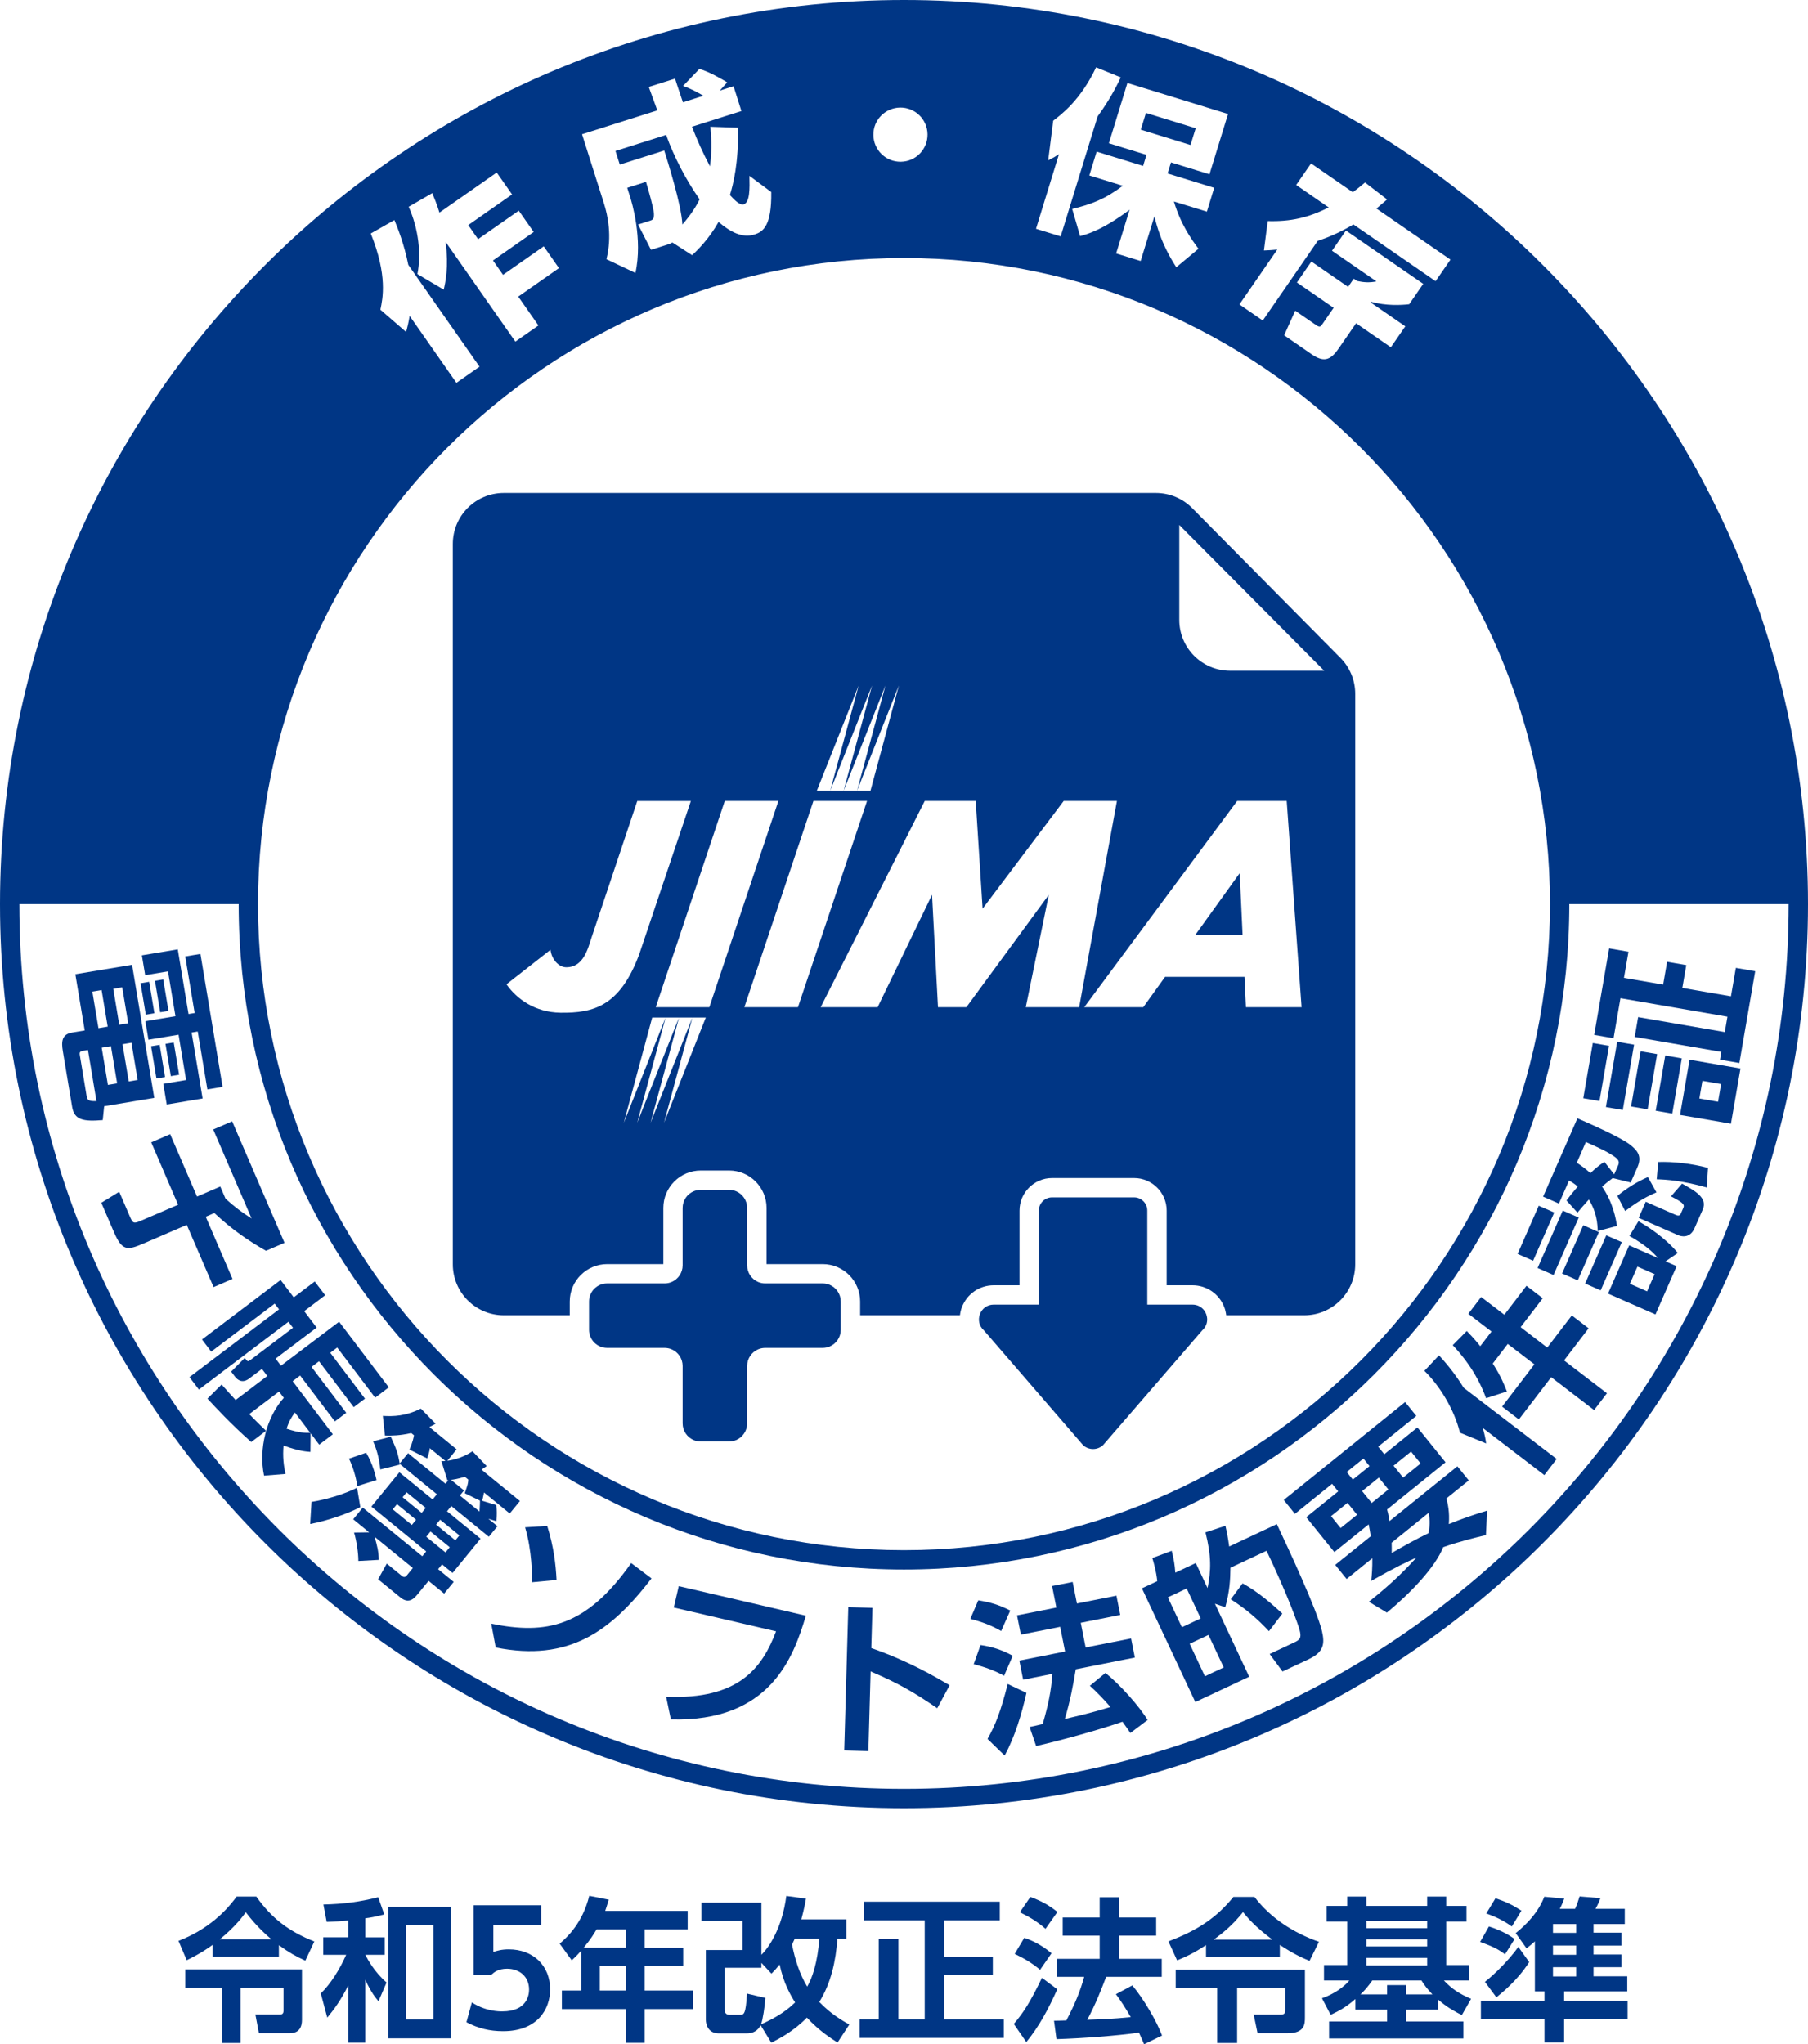 <?xml version="1.0" encoding="UTF-8"?>
<svg id="_レイヤー_2" data-name="レイヤー 2" xmlns="http://www.w3.org/2000/svg" width="100" height="113.053" xmlns:xlink="http://www.w3.org/1999/xlink" viewBox="0 0 100 113.053">
  <defs>
    <clipPath id="clippath">
      <rect y="0" width="100" height="113.053" fill="none"/>
    </clipPath>
    <clipPath id="clippath-1">
      <rect y="0" width="100" height="113.053" fill="none"/>
    </clipPath>
  </defs>
  <g id="_レイヤー_1-2" data-name="レイヤー 1">
    <g id="_logo_r05電子帳簿" data-name="[logo]r05電子帳簿">
      <g clip-path="url(#clippath)">
        <rect x="64.13" y="5.693" width=".969" height="2.878" transform="translate(38.78 66.785) rotate(-72.882)" fill="#003685"/>
        <g clip-path="url(#clippath-1)">
          <path d="M36.739,8.322c.151.477.965,3.048,1.003,4.095.492-.564.768-1.018.953-1.391-.749-1.073-1.409-2.332-1.852-3.565l-2.801.887.238.753,2.457-.778Z" fill="#003685"/>
          <path d="M50,0C22.429,0,0,22.43,0,50s22.429,50,50,50,50-22.43,50-50S77.57,0,50,0M69.907,13.852l.211-1.626c1.263.034,2.236-.18,3.373-.754l-1.8-1.243.823-1.192,2.31,1.594c.272-.201.471-.367.676-.54l1.22.94c-.303.263-.422.364-.589.502l4.094,2.825-.823,1.192-4.545-3.137c-.803.478-1.439.731-1.974.908l-3.04,4.406-1.291-.891,2.094-3.033c-.275.029-.488.039-.738.049M77.727,18.047l-.8,1.159-1.923-1.327-.965,1.397c-.471.683-.843.765-1.509.306l-1.504-1.038.612-1.361,1.151.794c.206.141.248.098.356-.058l.618-.896-2.031-1.401.8-1.159,2.031,1.401.312-.452.181.125c.367.083.694.102,1.075.025l-2.458-1.696.771-1.117,4.275,2.949-.777,1.127c-.436.051-1.268.096-2.115-.137l-.022.034,1.923,1.327ZM67.922,6.305l-1.026,3.332-2.129-.656-.188.612,2.578.793-.405,1.318-1.824-.561c.387,1.289.968,2.084,1.359,2.614l-1.225,1.023c-.275-.43-.868-1.354-1.212-2.819l-.761,2.473-1.356-.417.744-2.416c-1.494,1.119-2.338,1.35-2.738,1.457l-.436-1.503c1.05-.253,1.817-.539,2.799-1.282l-1.852-.571.405-1.318,2.569.791.188-.612-2.081-.641,1.026-3.332,5.567,1.714ZM57.975,8.867l.278-2.193c.422-.32,1.519-1.132,2.372-2.95l1.366.557c-.206.428-.573,1.182-1.281,2.156l-2.044,6.636-1.365-.42,1.27-4.125c-.221.141-.299.19-.596.339M49.779,5.949c.819-.013,1.508.634,1.522,1.473.014.818-.634,1.508-1.473,1.522-.828.014-1.509-.644-1.522-1.473-.014-.848.664-1.508,1.473-1.522M35.879,4.81l1.458-.462c.085.266.151.476.435,1.309l1.134-.359c-.323-.191-.702-.396-1.127-.544l.899-.935c.507.111,1.375.634,1.544.737l-.412.456.763-.242.434,1.372-2.734.866c.295.766.61,1.463.997,2.189.129-1.015.053-1.788.021-2.186l1.526.051c.04,1.979-.262,3.112-.445,3.726.246.278.56.577.761.514.352-.112.335-.893.318-1.579l1.207.897c.026,1.868-.447,2.196-.923,2.347-.696.22-1.36-.156-1.991-.691-.552.972-1.164,1.553-1.462,1.837l-1.092-.703c-.089.05-.143.077-.277.119l-.905.287-.716-1.399.648-.205c.143-.046.248-.078.228-.408-.033-.366-.297-1.268-.438-1.747l-1.038.329.172.543c.069.218.701,2.283.281,4.166l-1.603-.761c.319-1.275.071-2.423-.133-3.07l-1.216-3.84,4.163-1.318c-.075-.207-.403-1.11-.473-1.297M23.907,10.682c.111.264.258.613.398,1.075l3.169-2.216.848,1.212-2.424,1.695.544.778,2.252-1.575.824,1.179-2.251,1.575.555.794,2.252-1.575.841,1.204-2.251,1.575,1.117,1.597-1.277.893-3.854-5.511c.173,1.416-.012,2.216-.108,2.636l-1.455-.86c.214-1.089.072-2.477-.483-3.723l1.303-.753ZM21.814,12.171c.191.464.54,1.329.768,2.475l3.94,5.633-1.277.893-2.589-3.701c-.063.397-.122.609-.193.891l-1.424-1.235c.13-.616.406-1.894-.533-4.213l1.309-.744ZM50,14.271c19.701,0,35.729,16.028,35.729,35.729s-16.028,35.729-35.729,35.729S14.271,69.701,14.271,50,30.299,14.271,50,14.271M50,98.929C23.02,98.929,1.071,76.98,1.071,50h12.13c0,20.291,16.507,36.799,36.799,36.799s36.799-16.508,36.799-36.799h12.13c0,26.98-21.949,48.929-48.929,48.929" fill="#003685"/>
          <path d="M5.681,61.945c-1.057.091-1.571-.001-1.69-.724l-.516-3.091c-.083-.503-.07-.928.507-1.024l.704-.118-.519-3.109,3.138-.523,1.227,7.362-2.771.462-.078.765ZM4.784,60.572c.041.247.076.345.552.322l-.471-2.826-.256.043c-.183.03-.223.074-.193.248l.368,2.213ZM5.957,56.776l-.337-2.022-.512.086.338,2.022.512-.086ZM6.48,59.914l-.343-2.058-.512.085.343,2.058.512-.085ZM7.091,56.587l-.331-1.984-.494.082.33,1.985.494-.083ZM7.614,59.725l-.343-2.058-.494.082.343,2.058.494-.082ZM8.54,56.036l-.476.079-.289-1.738.475-.079.29,1.738ZM11.47,60.247l-.534-3.201-.338.057.608,3.648-1.984.331-.191-1.143,1.262-.21-.417-2.506-1.665.278-.171-1.024,1.665-.278-.413-2.478-1.262.21-.183-1.097,1.985-.331.595,3.576.339-.056-.521-3.128.841-.14,1.226,7.353-.841.14ZM9.129,59.566l-.476.078-.297-1.782.475-.08.298,1.784ZM9.318,55.906l-.457.076-.29-1.738.457-.076.29,1.738ZM9.906,59.437l-.457.076-.297-1.784.457-.076.297,1.783Z" fill="#003685"/>
          <path d="M12.841,62.016l2.895,6.717-1.022.44c-1.014-.572-1.912-1.204-2.859-2.089l-.477.206,1.483,3.439-1.048.452-1.483-3.441-2.375,1.024c-.919.397-1.203.418-1.647-.612l-.704-1.635.99-.609.587,1.362c.155.357.192.422.584.254l2.086-.899-1.486-3.449,1.047-.452,1.486,3.449,1.286-.554.29.672c.529.479.912.759,1.441,1.095l-2.121-4.921,1.048-.451Z" fill="#003685"/>
          <path d="M12.257,76.57c.287.318.533.597.775.855l1.752-1.326-.297-.392-.695.526c-.385.292-.649.096-.806-.111l-.201-.266.754-.756c.156.207.161.227.345.088l2.321-1.757-.252-.333-4.953,3.75-.521-.687,4.954-3.75-.24-.318-3.512,2.657-.509-.672,4.348-3.29.727.96,1.161-.878.577.761-1.161.879.689.909-2.27,1.718.297.392,3.215-2.434,2.748,3.63-.754.571-2.099-2.772-.384.29,1.919,2.536-.621.47-1.92-2.536-.414.314,1.92,2.535-.629.475-1.92-2.535-.414.313,2.222,2.936-.754.57-.476-.629-.01,1.032c-.235-.02-.636-.042-1.487-.351-.053.622.007,1.1.108,1.57l-1.185.095c-.308-1.454.121-3.22,1.092-4.304l-.263-.348-1.649,1.248c.127.137.778.783.931.923l-.821.621c-1.137-1.011-1.967-1.907-2.421-2.4l.783-.778ZM16.312,78.117c-.148.205-.31.42-.462.896.702.235,1.06.233,1.312.228l-.851-1.124Z" fill="#003685"/>
          <path d="M19.929,83.349c-.676.359-1.874.77-2.774.933l.074-1.221c.851-.132,1.88-.454,2.519-.782l.181,1.07ZM20.252,80.343c.372.615.526,1.292.574,1.511l-1.061.331c-.073-.467-.23-1.038-.463-1.516l.95-.327ZM24.797,81.862l-.052.005-.331-1.062c.132,0,.158-.002.223-.009l-.87-.71c.014.13-.09.418-.141.568l-.979-.488c.192-.455.215-.615.25-.79l-.151-.123c-.645.144-1.067.147-1.456.14l-.116-1.089c.584.033,1.254.019,2.102-.404l.816.834c-.137.081-.206.12-.344.187l1.509,1.232-.517.633c.118-.011.818-.122,1.391-.529l.788.823c-.166.116-.216.147-.29.195l2.127,1.737-.563.69-1.423-1.162c-.031.155-.07.35-.098.459l.776.238c.035.352.036.497.004.89l-.442-.134.503.412-.476.582-2.076-1.696-.235.288,1.854,1.514-1.549,1.897-.582-.476-.217.266.863.704-.529.646-.862-.704-.593.725c-.176.216-.481.59-.963.196l-1.236-1.009.48-.866.791.646c.108.088.194.158.323,0l.328-.402-2.12-1.732c.148.48.232.86.235,1.282l-1.129.061c.004-.415-.1-1.124-.237-1.571l.836-.012-.883-.722.528-.646,3.291,2.688.218-.266-3.033-2.477,1.549-1.897,1.84,1.502.235-.288-2.062-1.685.011.046-1.08.268c-.051-.569-.179-1.057-.395-1.556l.976-.257c.313.687.395.91.492,1.48l.464-.567,2.07,1.69.158-.193ZM21.957,83.185l-.235.287,1.056.863.235-.287-1.056-.863ZM22.49,82.53l-.223.273,1.056.863.223-.273-1.057-.863ZM23.811,84.698l-.235.288,1.064.868.235-.288-1.064-.868ZM24.344,84.045l-.223.273,1.064.868.223-.273-1.064-.868ZM25.665,82.428l-.229.28,1.085.886c.029-.432.025-.471.025-.603l-.839-.41c.163-.478.183-.533.194-.752l-.194-.158c-.39.125-.63.156-.761.17l.719.587Z" fill="#003685"/>
          <path d="M27.17,89.795c3.031.619,5.242.189,7.74-3.351l1.125.847c-2.251,2.928-4.565,4.628-8.618,3.821l-.246-1.317ZM29.432,87.502c-.004-.373-.002-1.734-.389-3.037l1.223-.075c.365,1.158.475,2.14.517,2.986l-1.351.126Z" fill="#003685"/>
          <path d="M44.572,89.355c-.686,2.298-1.969,5.886-7.467,5.732l-.261-1.252c4.056.172,5.322-1.63,6.08-3.616l-5.657-1.316.275-1.184,7.031,1.635Z" fill="#003685"/>
          <path d="M51.838,94.471c-1.312-.901-2.207-1.409-3.684-2.036l-.124,4.407-1.336-.038.224-7.922,1.336.038-.063,2.226c2.069.717,3.529,1.584,4.333,2.053l-.686,1.272Z" fill="#003685"/>
          <path d="M54.109,88.503c.676.112,1.127.24,1.768.567l-.504,1.132c-.577-.33-1.055-.5-1.704-.674l.44-1.025ZM54.232,90.977c.671.093,1.221.287,1.782.592l-.48,1.107c-.489-.272-1.011-.471-1.679-.641l.377-1.058ZM56.772,93.623c-.273,1.199-.624,2.385-1.204,3.466l-.949-.919c.442-.778.723-1.506,1.118-3.041l1.035.494ZM59.502,92.314c-.148.872-.29,1.685-.608,2.751.796-.186,1.466-.338,2.527-.662-.452-.516-.819-.887-1.141-1.174l.862-.71c.787.629,1.842,1.801,2.333,2.602l-.955.719c-.096-.151-.162-.241-.436-.623-1.247.437-3.255.997-4.776,1.346l-.361-1.054c.073-.015.618-.132.725-.163.308-1.074.465-1.805.537-2.775l-1.62.322-.21-1.056,2.53-.502-.271-1.365-2.175.432-.212-1.065,2.176-.432-.236-1.192,1.137-.226.237,1.192,2.184-.433.212,1.065-2.185.435.271,1.365,2.512-.499.21,1.056-3.268.649Z" fill="#003685"/>
          <path d="M67.778,84.384c.078.342.131.584.208,1.142l2.636-1.238c.607,1.293,2.215,4.718,2.5,5.936.153.676.105,1.14-.735,1.534l-1.452.681-.711-.967,1.351-.635c.303-.142.433-.234.3-.714-.073-.263-.623-1.85-1.822-4.36l-1.998.938c-.009.659-.036,1.277-.286,2.183l-.572-.193,1.896,4.037-2.981,1.399-2.952-6.287.848-.398c-.054-.549-.203-1.043-.272-1.277l1.072-.401c.12.497.164.743.198,1.209l1.133-.532.65,1.385c.198-.974.218-1.762-.115-3.081l1.1-.362ZM65.634,87.849l-1.04.49.776,1.653,1.041-.488-.776-1.655ZM66.841,90.418l-1.041.489.843,1.796,1.041-.488-.843-1.797ZM70.185,90.21c-.654-.696-1.239-1.2-2.11-1.765l.653-.88c.868.474,1.639,1.157,2.199,1.673l-.742.973Z" fill="#003685"/>
          <path d="M75.816,84.961c-.039-.255-.063-.402-.115-.659l-1.898,1.532-1.556-1.927,1.769-1.427-.338-.419-2.057,1.66-.617-.766,6.713-5.417.618.766-2.109,1.7.338.419,1.833-1.48,1.556,1.927-3.234,2.61c.043.156.075.285.136.641l3.753-3.028.629.779-1.234.996c.078.319.184.745.132,1.419.724-.298,1.381-.518,2.118-.743l-.066,1.352c-.541.127-1.401.332-2.36.665-.456,1.118-1.757,2.49-3.118,3.624l-.998-.602c.937-.744,1.79-1.504,2.629-2.443-.464.208-1.15.524-2.499,1.29.037-.352.069-.712.061-1.254l-1.422,1.147-.629-.78,1.964-1.584ZM74.149,84.506l.91-.734-.53-.657-.909.734.529.657ZM74.824,81.827l.924-.746-.338-.419-.924.746.338.419ZM75.867,83.12l.924-.746-.53-.657-.924.746.53.657ZM76.972,85.316c.004.271.007.304.005.568.626-.362,1.356-.772,2.036-1.095.104-.537.051-.853.009-1.127l-2.05,1.654ZM77.607,81.716l.968-.781-.53-.657-.968.781.53.657Z" fill="#003685"/>
          <path d="M82.012,78.971c.111.39.15.583.186.856l-1.449-.594c-.32-1.309-1.135-2.61-1.965-3.42l.806-.856c.287.313.823.91,1.371,1.797l5.138,3.932-.682.892-3.405-2.607ZM82.564,75.409c.485.756.653,1.224.782,1.544l-1.15.372c-.257-.687-.72-1.731-1.846-2.933l.776-.784c.201.21.406.416.747.84l.621-.811-1.282-.981.71-.929,1.283.982,1.224-1.6.899.688-1.224,1.6,1.474,1.128,1.359-1.777.929.711-1.359,1.777,2.373,1.816-.711.929-2.373-1.817-1.788,2.337-.928-.711,1.787-2.337-1.474-1.128-.829,1.084Z" fill="#003685"/>
          <path d="M85.107,66.68l.858.376-1.169,2.667-.858-.377,1.17-2.667ZM86.437,66.949l.883.387-1.393,3.176-.883-.387,1.393-3.177ZM89.199,65.153c-.252.183-.395.303-.59.47.622.891.769,1.825.828,2.175l-1.066.283c-.016-.402-.048-1.023-.491-1.744-.295.326-.397.444-.631.725l-.607-.671c.195-.26.292-.388.622-.771-.183-.161-.32-.241-.482-.333l-.559,1.274-.875-.384,1.899-4.331c.9.394,2.399,1.062,2.913,1.46.398.316.676.629.404,1.249l-.369.841-.997-.245ZM87.57,67.761l.866.38-1.17,2.667-.866-.38,1.17-2.667ZM89.5,64.445c.071-.161.051-.302-.19-.468-.392-.283-1.017-.567-1.595-.82l-.502,1.146c.266.178.439.293.751.573.377-.351.541-.472.778-.621l.537.691.22-.501ZM88.844,68.319l.858.376-1.17,2.667-.858-.377,1.17-2.667ZM90.623,67.54c.432.24,1.465.886,2.178,1.755l-.679.462.612.268-1.17,2.667-2.624-1.151,1.169-2.667,1.588.696c-.27-.331-.744-.751-1.573-1.216l.498-.815ZM91.618,65.941c-.797.339-1.334.731-1.73,1.033l-.432-.838c.507-.416,1.082-.781,1.691-1.04l.471.845ZM90.567,70.047l-.417.951.95.417.417-.951-.951-.417ZM91.026,66.461l1.63.715c.076.034.238.104.3-.04l.153-.349c.078-.178-.044-.293-.687-.625l.612-.704c.765.427,1.423.796,1.14,1.442l-.451,1.027c-.264.604-.779.438-.89.39l-2.199-.965.391-.891ZM94.399,65.671c-1.369-.387-2.248-.438-2.767-.454l.084-.955c.812-.029,1.819.079,2.753.326l-.07,1.083Z" fill="#003685"/>
          <path d="M88.098,57.682l.896.155-.527,3.055-.896-.155.527-3.055ZM90.605,56.25l4.793.828.146-.851-5.917-1.022-.382,2.213-1.07-.185.826-4.783,1.07.185-.25,1.445,2.168.374.218-1.262,1.061.183-.218,1.262,2.689.464.271-1.573,1.07.184-.876,5.076-1.07-.185.074-.43-4.792-.827.189-1.098ZM89.447,57.613l.933.161-.624,3.613-.933-.161.624-3.613ZM90.741,58.138l.915.158-.527,3.055-.914-.158.527-3.055ZM92.104,58.374l.915.158-.527,3.055-.915-.158.527-3.055ZM93.448,58.606l2.817.486-.527,3.055-2.816-.486.527-3.055ZM94.16,59.774l-.168.979,1.033.178.169-.979-1.034-.178Z" fill="#003685"/>
          <polygon points="66.103 51.715 68.727 51.715 68.568 48.288 66.103 51.715" fill="#003685"/>
          <path d="M74.137,36.381l-8.197-8.281c-.531-.537-1.254-.838-2.009-.838H27.864c-1.557,0-2.819,1.262-2.819,2.819v39.839c0,1.557,1.262,2.819,2.819,2.819h3.649v-.761c0-1.142.929-2.07,2.071-2.07h3.105v-3.106c0-1.142.929-2.07,2.071-2.07h1.567c1.142,0,2.071.928,2.071,2.07v3.106h3.105c1.142,0,2.071.928,2.071,2.07v.761h5.52c.019-.15.051-.3.108-.447.282-.736.973-1.212,1.762-1.212h1.425v-4.131c0-.993.808-1.8,1.8-1.8h4.538c.993,0,1.801.808,1.801,1.8v4.131h1.425c.788,0,1.48.475,1.762,1.212.056.147.088.297.107.447h4.316c1.556,0,2.819-1.262,2.819-2.819v-31.55c0-.744-.294-1.459-.818-1.989M47.493,37.908l-1.573,5.82,2.313-5.82-1.571,5.82,2.312-5.82-1.571,5.82,2.314-5.82-1.571,5.82h-2.967l2.314-5.82ZM30.987,56.006c-1.394-.021-2.411-.761-2.976-1.57l2.438-1.91c.053.514.445.968.871.968.968,0,1.197-1.044,1.409-1.678l2.518-7.518h2.965l-2.849,8.456c-1.064,2.885-2.517,3.28-4.376,3.253M36.727,62.091l1.571-5.82-2.314,5.82,1.573-5.82-2.313,5.82,1.571-5.82-2.312,5.82,1.571-5.82h2.965l-2.312,5.82ZM39.234,55.702h-2.965l3.818-11.405h2.966l-3.82,11.405ZM41.17,55.702l3.82-11.405h2.965l-3.82,11.405h-2.965ZM56.735,55.702l1.274-6.217-4.559,6.217h-1.57l-.329-6.217-3.01,6.217h-3.15l5.756-11.405h2.82l.38,5.956,4.485-5.956h2.945l-2.089,11.405h-2.953ZM68.912,55.702l-.079-1.678h-4.393l-1.206,1.678h-3.265l8.457-11.405h2.741l.823,11.405h-3.077ZM68.037,37.093c-1.553,0-2.811-1.259-2.811-2.811v-5.25l8.015,8.061h-5.204Z" fill="#003685"/>
          <path d="M66.766,72.903c-.014-.157-.071-.309-.166-.435-.143-.189-.368-.319-.649-.319h-2.495v-5.2c0-.403-.327-.731-.73-.731h-4.538c-.404,0-.731.328-.731.731v5.2h-2.495c-.749,0-1.102.924-.545,1.424l5.494,6.356c.078.069.165.121.258.156.185.069.39.069.575,0,.092-.035.18-.087.258-.156l5.494-6.356c.209-.188.29-.435.27-.67" fill="#003685"/>
          <path d="M45.891,74.466c.359-.152.611-.507.611-.922v-1.567c0-.415-.252-.77-.611-.922-.12-.051-.251-.078-.39-.078h-3.175c-.138,0-.27-.028-.39-.078-.359-.152-.611-.507-.611-.922v-3.175c0-.415-.252-.77-.611-.922-.12-.051-.251-.078-.39-.078h-1.567c-.138,0-.27.028-.39.078-.359.152-.611.507-.611.922v3.175c0,.415-.252.77-.611.922-.12.051-.251.078-.39.078h-3.175c-.552,0-1,.448-1,1v1.567c0,.552.448,1,1,1h3.175c.138,0,.27.028.39.078.359.152.611.507.611.922v3.175c0,.415.252.77.611.922.12.051.251.078.39.078h1.567c.138,0,.27-.028.39-.078.359-.152.611-.507.611-.922v-3.175c0-.415.252-.77.611-.922.12-.051.251-.078.39-.078h3.175c.138,0,.27-.028.39-.078" fill="#003685"/>
          <path d="M15.426,108.21h-3.671v-.65c-.617.452-1.182.726-1.429.846l-.454-1.07c1.96-.753,2.91-2.036,3.217-2.448h1.087c.856,1.207,1.788,1.917,3.209,2.482l-.497,1.061c-.53-.24-.907-.453-1.463-.856v.634ZM13.303,112.985h-1.018v-3.055h-2.036v-1.018h6.453v2.79c0,.744-.514.744-.762.744h-1.618l-.197-1.035h1.352c.146,0,.206-.06.206-.23v-1.25h-2.38v3.055ZM15.015,107.251c-.231-.196-.813-.693-1.421-1.498-.154.214-.565.788-1.438,1.498h2.859Z" fill="#003685"/>
          <path d="M20.934,110.674c-.137-.154-.411-.48-.736-1.198v3.491h-.942v-3.157c-.402.813-.787,1.326-1.155,1.771l-.359-1.335c.547-.531,1.044-1.327,1.404-2.139h-1.267v-.967h1.378v-.933c-.385.044-.624.06-1.189.078l-.18-.959c1.13-.026,2.003-.146,3.03-.402l.334.95c-.531.138-.77.18-1.052.214v1.053h1.078v.967h-1.07c.119.239.496.95,1.172,1.532l-.445,1.035ZM21.482,105.462h3.466v7.265h-3.466v-7.265ZM23.972,106.472h-1.532v5.212h1.532v-5.212Z" fill="#003685"/>
          <path d="M26.097,110.742c.77.496,1.498.496,1.686.496,1.386,0,1.48-.932,1.48-1.206,0-.736-.547-1.155-1.215-1.155-.496,0-.719.196-.873.334h-.975v-3.843h3.731v1.095h-2.644v1.488c.188-.069.462-.145.856-.145,1.344,0,2.285.898,2.285,2.216,0,1.112-.719,2.31-2.601,2.31-.745,0-1.369-.153-2.029-.496l.3-1.095Z" fill="#003685"/>
          <path d="M35.656,107.714h2.131v1.001h-2.131v1.369h2.67v1.026h-2.67v1.867h-1.019v-1.867h-3.56v-1.026h1.078v-2.217c-.248.283-.359.385-.53.548l-.668-.925c.437-.376,1.267-1.155,1.635-2.644l1.079.214c-.103.334-.137.445-.197.617h4.561v1.027h-2.379v1.01ZM32.995,106.703c-.163.273-.3.505-.71,1.01h2.353v-1.01h-1.643ZM33.175,110.084h1.464v-1.369h-1.464v1.369Z" fill="#003685"/>
          <path d="M42.07,112.001c-.145.291-.402.453-.761.453h-1.549c-.599,0-.719-.504-.719-.744v-3.868h2.028v-1.609h-2.276v-1.01h3.32v2.884c.394-.385,1.139-1.438,1.379-3.252l1.086.145c-.051.291-.103.574-.256,1.147h2.49v1.079h-.497c-.086,1.224-.351,2.448-1.001,3.491.65.676,1.275,1.027,1.66,1.249l-.65.993c-.402-.256-1.027-.659-1.695-1.378-.727.753-1.54,1.172-1.968,1.386l-.591-.967ZM42.335,110.494c-.034.462-.146,1.215-.24,1.455.617-.265,1.309-.641,1.883-1.207-.257-.402-.65-1.095-.856-2.097-.179.223-.273.318-.453.505l-.557-.599v.274h-2.036v2.31c0,.18.094.292.265.292h.573c.231,0,.334,0,.402-1.173l1.018.24ZM43.953,107.225c-.103.223-.111.248-.146.316.163.813.411,1.618.839,2.328.299-.514.564-1.344.676-2.644h-1.369Z" fill="#003685"/>
          <polygon points="47.8 105.171 55.297 105.171 55.297 106.198 52.216 106.198 52.216 108.227 54.912 108.227 54.912 109.228 52.216 109.228 52.216 111.684 55.52 111.684 55.52 112.703 47.543 112.703 47.543 111.684 48.604 111.684 48.604 107.234 49.691 107.234 49.691 111.684 51.146 111.684 51.146 106.198 47.8 106.198 47.8 105.171" fill="#003685"/>
          <path d="M58.477,110.015c-.462,1.035-.993,2.046-1.712,2.918l-.693-1.002c.539-.624.924-1.232,1.557-2.55l.848.634ZM56.654,107.166c.591.205,1.052.478,1.506.856l-.634.915c-.393-.334-.83-.608-1.403-.881l.53-.89ZM56.988,104.906c.591.223.975.419,1.498.831l-.659.932c-.462-.402-.864-.641-1.42-.915l.582-.847ZM61.182,109.322c-.291.761-.565,1.472-1.044,2.379.753-.026,1.386-.044,2.405-.146-.317-.548-.582-.95-.822-1.267l.908-.487c.599.711,1.344,1.96,1.643,2.773l-.993.48c-.06-.154-.103-.248-.283-.642-1.206.171-3.123.316-4.561.36l-.137-1.019c.068,0,.582-.008.684-.016.471-.915.745-1.549.985-2.413h-1.523v-.993h2.379v-1.283h-2.045v-1.002h2.045v-1.121h1.07v1.121h2.054v1.002h-2.054v1.283h2.363v.993h-3.073Z" fill="#003685"/>
          <path d="M66.705,107.568c-.719.48-1.223.694-1.6.847l-.48-1.052c1.558-.59,2.619-1.258,3.595-2.457h1.163c.899,1.182,2.174,1.994,3.569,2.482l-.522,1.053c-.291-.12-.838-.343-1.643-.882v.668h-4.083v-.659ZM65.029,108.928h7.146v2.636c0,.359,0,.881-.959.881h-1.66l-.215-1.028h1.507c.23,0,.239-.145.239-.23v-1.249h-2.662v3.047h-1.104v-3.047h-2.293v-1.01ZM70.377,107.268c-.984-.728-1.412-1.258-1.626-1.523-.59.736-1.087,1.13-1.618,1.523h3.244Z" fill="#003685"/>
          <path d="M79.537,111.144h-1.772v.651h3.175v.942h-7.429v-.942h3.21v-.651h-1.755v-.59c-.436.376-.77.599-1.369.873l-.479-.916c.317-.111,1.018-.402,1.514-.984h-1.403v-.856h1.283v-2.405h-1.137v-.864h1.137v-.513h1.062v.513h3.363v-.513h1.052v.513h1.121v.864h-1.121v2.405h1.249v.856h-1.378c.462.487.856.736,1.506,1.018l-.513.898c-.736-.376-1.002-.599-1.318-.864v.564ZM79.228,110.298c-.308-.325-.437-.505-.608-.771h-2.721c-.232.333-.385.513-.651.771h1.472v-.514h1.044v.514h1.464ZM78.937,106.241h-3.363v.394h3.363v-.394ZM78.937,107.25h-3.363v.394h3.363v-.394ZM78.937,108.278h-3.363v.42h3.363v-.42Z" fill="#003685"/>
          <path d="M82.352,106.54c.822.265,1.224.556,1.421.694l-.531.847c-.35-.265-.641-.427-1.377-.685l.487-.856ZM84.894,107.362c-.171.163-.257.223-.462.385l-.599-.838c.667-.539,1.249-1.164,1.583-2.012l1.104.103c-.069.171-.128.334-.248.565h.847c.086-.188.197-.505.248-.684l1.155.094c-.077.196-.145.367-.274.59h1.618v.839h-1.728v.479h1.54v.711h-1.54v.496h1.54v.701h-1.54v.505h1.865v.838h-3.491v.522h3.509v.993h-3.509v1.309h-1.087v-1.309h-3.517v-.993h3.517v-.522h-.531v-2.773ZM82.13,109.604c.565-.445,1.335-1.215,1.849-1.934l.599.839c-.65,1.027-1.532,1.72-1.814,1.951l-.634-.856ZM82.712,104.983c.582.188.95.368,1.438.684l-.531.873c-.257-.18-.641-.445-1.412-.719l.505-.838ZM85.895,106.892h1.284v-.488h-1.284v.488ZM85.895,108.107h1.284v-.514h-1.284v.514ZM85.895,109.305h1.284v-.514h-1.284v.514Z" fill="#003685"/>
        </g>
      </g>
    </g>
  </g>
</svg>
